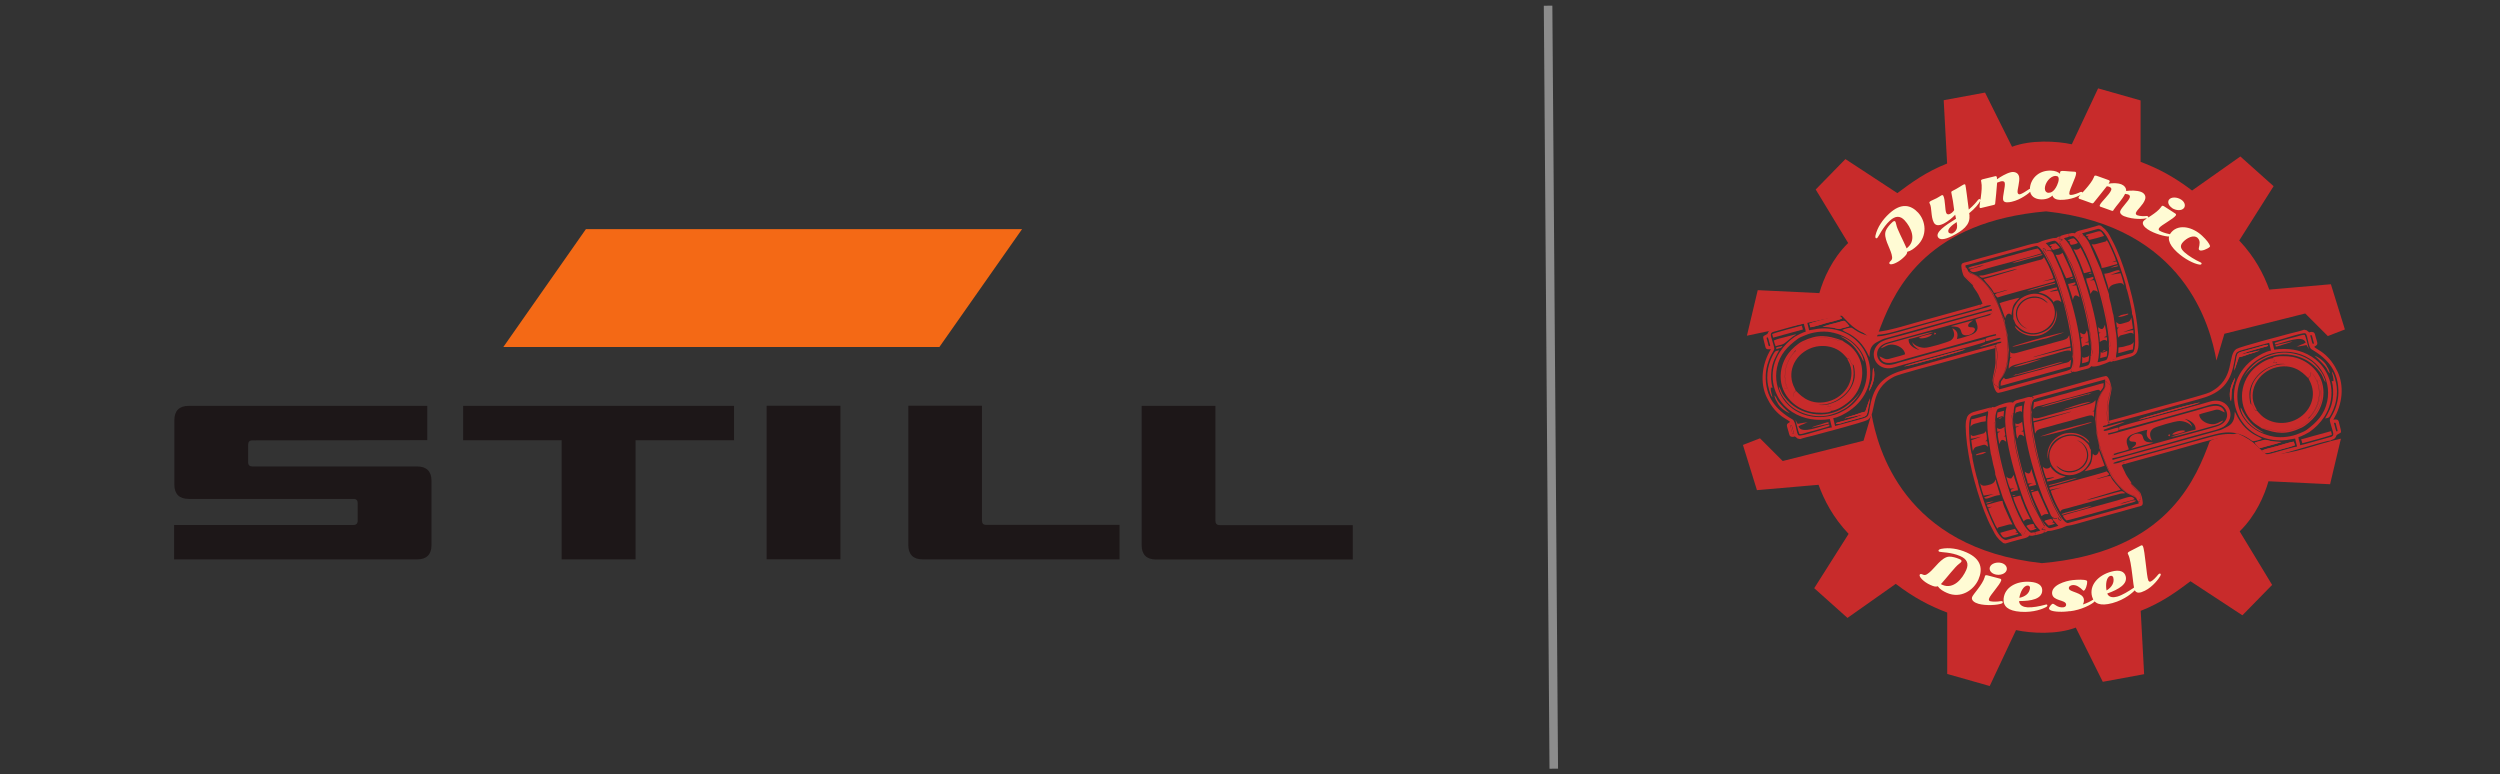 <?xml version="1.0" encoding="UTF-8"?><svg id="final" xmlns="http://www.w3.org/2000/svg" viewBox="0 0 219.53 68"><rect x="0" y="0" width="219.53" height="68" fill="#333333" stroke="none"/><defs><style>.cls-1{fill:#f46915;}.cls-1,.cls-2,.cls-3,.cls-4{stroke-width:0px;}.cls-5{fill:none;stroke:#8c8c8c;stroke-linejoin:round;stroke-width:.75px;}.cls-2{fill:#fffbd4;}.cls-3{fill:#c82b2b;fill-rule:evenodd;}.cls-4{fill:#1d1718;}</style></defs><g id="STILL"><polygon class="cls-4" points="40.67 35.64 64.46 35.64 64.46 38.66 55.81 38.66 55.81 49.12 49.32 49.12 49.32 38.66 40.67 38.66 40.67 35.64"/><path class="cls-4" d="M79.75,35.63h6.48v10.09c0,.25.12.37.38.37h11.7v3.03h-17.3c-.82,0-1.25-.44-1.25-1.26v-12.23Z"/><rect class="cls-4" x="67.32" y="35.63" width="6.48" height="13.48"/><path class="cls-4" d="M15.31,36.89c0-.82.44-1.25,1.25-1.25h20.96s0,3.01,0,3.01l-15.36.02c-.25,0-.37.13-.37.38v1.54c0,.25.13.37.37.37h14.48c.81,0,1.25.43,1.25,1.25v5.66c0,.82-.43,1.25-1.25,1.25H15.29v-3.02h15.75c.24,0,.37-.13.37-.38v-1.54c0-.24-.12-.37-.37-.37h-14.48c-.82,0-1.25-.44-1.25-1.25v-5.66Z"/><path class="cls-4" d="M100.25,35.64h6.48v10.09c0,.25.12.38.38.38h11.68v3.02h-17.29c-.82,0-1.25-.44-1.25-1.25v-12.23Z"/><polygon class="cls-1" points="51.45 20.12 89.75 20.12 82.49 30.47 44.2 30.47 51.45 20.12"/></g><line class="cls-5" x1="135.94" y1=".5" x2="136.44" y2="67.5"/><path class="cls-3" d="M182.37,38.66c.4.07.79.5.91.83.55,1.53-1.53,2.65-2.59,1.56-.03-.03-.04-.04-.06-.07-.05-.07-.02-.02-.06-.09.43.31.66.53,1.34.47.43-.04.81-.26,1.06-.58.65-.82.14-1.84-.6-2.12M180.12,40.78c.35.68,1.27,1.2,2.27.82.37-.14.68-.32.96-.76.39-.6.22-.81.26-1.34-.15-.16-.09-.33-.31-.56-.57-.6-1.3-.86-2.11-.55-.91.36-1.56,1.36-1.06,2.39Z"/><path class="cls-3" d="M193.2,35.34c-.33.17-2.19.65-2.7.79-.34.09-2.42.71-2.71.72.2-.12,1.13-.37,1.36-.44.44-.13.89-.25,1.33-.38.25-.08,2.46-.67,2.72-.69"/><path class="cls-3" d="M197.21,30.78c.35-.09.69-.2,1.02-.28.29-.08.85-.29.94-.19-.04.11,0,.05-.1.1l-1.05.29c-.2.06-.39.11-.6.18l-.53.2s-.02.01-.03.04l1.57-.35s-.03.02-.03.02c0,0-.02.02-.03.02l-.41.15c-.17.05-.27.08-.44.13-.22.08-.7.26-.91.28l-.4,1.16.03-.31c.3-1.31.03-1.19.98-1.44"/><path class="cls-3" d="M195.86,35.11c-.18-.64.06-1.39.4-1.93.01.19-.22.76-.27,1.04-.05.35-.03.69-.08,1.01l-.05-.12Z"/><path class="cls-3" d="M200.37,38.81c-.38.14-.92.27-1.32.38-.71.18-.54.24-.86-.07l-.2-.24c.17-.08.4-.12.58-.17.35-.1.24-.12.65-.02.31.11.8.1,1.15.13"/><path class="cls-3" d="M198.64,39.55c.34-.15.99-.28,1.37-.39.32-.09,1.14-.35,1.41-.38l.1.32c-.21.11-1.82.51-2.21.63-.28.09-.52.1-.67-.18"/><path class="cls-3" d="M198.66,37.64l.2-.05c.13.03.13.05.25.09l.91.19c1.73.12,3.33-.96,3.79-2.58.07-.25.05-.33.07-.53.06-.54-.03-.89-.19-1.38-.07.04-.22-.17-.13.23.02.09.05.1.08.2.03.12.07.28.09.43.03.17,0,.29,0,.47-.02.65-.38,1.4-.83,1.88-.02.02-.18.19-.2.16v-.03c.2-.13.54-.65.65-.87.44-.91.43-1.92-.07-2.73-.05-.08-.07-.13-.13-.2l-.22-.22-.04.3c-.15.29.02-.07-.18.21l.08.18c.74,1.34.1,2.89-1.29,3.51-1.02.45-2.28.26-3.01-.51-.05-.05-.1-.11-.15-.16-.02-.03-.07-.08-.08-.09-.07-.07,0-.03-.08-.07-.32,0-.01,0-.1-.04l-.07-.03s-.06-.06-.09-.14c-.06-.13-.09-.3-.21-.36-.12-.06-.03.08-.1-.12-.08-.23-.1-.73-.07-1,.1-.7.53-1.34,1.1-1.78.36-.28.76-.45,1.21-.57,0-.01-.02-.03,0-.03v-.07c.05-.11.01-.03.1-.12-.02,0-.05,0-.05,0l-.29.05c.05-.04.11-.12.1-.21v-.04c-.06-.11-.1-.02-.12-.16-.55.05-1.32.58-1.72.97-1.29,1.28-1.36,3.4-.02,4.65.28.26.54.36.81.58M197.71,35.48c.12.06.15.22.21.36.04.08.06.11.09.14l.07.03c.09.04-.22.04.1.04-.03-.12-.04-.13-.1-.24-.76-1.36.14-3.16,1.84-3.56,1.75-.41,2.6.85,2.77.95.19-.29.03.08.18-.21l.04-.3.22.22c.06.07.08.12.13.2.49.81.51,1.82.07,2.73-.1.22-.45.74-.65.87v.03s.19-.14.21-.16c.45-.47.81-1.23.83-1.88,0-.18.02-.3,0-.47-.02-.14-.05-.3-.09-.43-.02-.09-.06-.11-.08-.2-.1-.39.06-.19.13-.23.16.49.25.85.19,1.38-.02.2,0,.27-.07.53-.46,1.63-2.06,2.71-3.79,2.58l-.91-.19c-.12-.04-.11-.06-.25-.09l-.2.05c1.29.45,2.08.58,3.47-.08.38-.18.94-.68,1.2-1.03.37-.48.62-1.09.69-1.71.19-1.7-1.03-3.14-2.69-3.47-.39-.08-1.53-.12-1.73.09.01.14.05.05.1.16v.04c.03.08-.03.17-.08.21l.29-.05s.03,0,.05,0c-.09.09-.05.01-.1.12v.07s0,.02,0,.03c.29-.06.57-.09.86-.03-.65-.05-1.49.23-1.98.64-.04.03-.09.07-.13.1-.94.75-1.12,1.74-.9,2.77Z"/><path class="cls-3" d="M176.81,43.48c-.16.04-.08.06-.08.06.05,0,.02.09.28-.08-.09,0-.11,0-.2.02M178.64,43.02c-.15-.01-.29-.03-.33.12.18-.02.18-.06.33-.12ZM177.94,46.19c.03.06.27.36.35.39.05.01.2-.03.27-.05l.28-.12c-.12-.12-.24-.07-.43-.02.08,0,.18-.05.28-.09-.03-.12-.09-.21-.13-.29-.2.01-.49.07-.63.18ZM179.89,46.15c.23-.07.42-.06.55-.21-.13-.06-.09-.05-.25-.04.15-.09.15-.14-.07-.34l-.46.12c-.12.05-.02-.02-.14.09.13.12.21.25.37.38ZM177.24,46.85c-.13-.12-.07-.06-.29-.05.23-.14.19-.04-.01-.36-.34.07-.95.24-1.3.35.34.63.32.42,1.36.17,0,0,.12-.03.13-.04.12-.05.02.03.11-.08ZM178.07,42.46l.47-.03c-.1.01-.3.09-.39.16l.02.14.63-.15c-.06-.32-.41-1.17-.41-1.4-.14.4-.16.53-.59.25.04.37.24.72.26,1.02ZM176.6,42.02c-.25-.01-.4-.09-.42-.24,0,.2.24.97.34,1.13l.38-.03c-.15.07-.36.07-.32.24.02.04-.09.13.3,0,.12-.04.19-.05.32-.06,0-.42-.34-.92-.35-1.36l-.25.33ZM178.06,45.12c-.09-.19-.16-.34-.24-.51-.08-.2-.13-.35-.22-.56-.08-.19-.15-.36-.19-.53-.23.03-.41.12-.62.14.02.36.78,1.9.92,2.13.1-.19.41-.26.61-.16l-.26-.52ZM178.96,43.08c-.11.03-.18.04-.29.07-.05.01-.12.03-.16.05l-.13.05c.11.38.27.74.42,1.07l.47,1c.23-.17.29-.19.61-.18l-.93-2.07ZM174.57,44.56l.37-.08c-.09.05-.26.11-.35.15.08.3.24.64.36.91l.3.65c.07.12.09.12.14.23.12-.15.11-.12.28-.16l.7-.19c.2-.05.24,0,.35-.02-.17-.3-.33-.64-.48-.99-.12-.28-.39-.81-.39-1.08-.36.02-.98.26-1.37.34.01.13.04.15.09.25Z"/><path class="cls-3" d="M175.88,47.68l.21.05c.34-.11.74-.21,1.08-.31.42-.12.93-.18,1.02-.4.23.07.39,0,.57-.04-.01-.12.12-.07-.1-.12.13-.03.08,0,.04-.03.12-.04.05.03-.01-.08-.32-.03-.28.17-.61-.18-1.47-1.58-3.02-7.99-2.86-9.47-.15.06-.07-.14-.14.11l.04-.05c.01-.16.05-.04-.03,0,.1,2.01.63,4.22,1.27,6.12.31.93.7,1.92,1.21,2.76.06.1.1.16.15.25.03.05.04.08.08.13.02.03.03.04.05.07l.04.05s.01.02.02.02l-.1.14s0,.17-.11.19c-.2.04-.11.05-.14-.1-.17-.05-.02-.03-.11.06,0,.04.01.03.05.08.03.04.04.04.07.09l-1.38.39c-.39.06-.83-.71-.94-.95-.13-.27-.27-.52-.39-.8-.25-.56-.46-1.07-.66-1.68-.13-.41-.49-1.41-.52-1.79-.07-.06-.55-2.04-.5-2.26-.19-.27-.37-2.4-.21-3.07.08-.34.16-.34.43-.41.19-.05,1.05-.27,1.14-.34.12-.05-.11-.14.15-.02l-.07-.22c.28.06.3.1.22-.06-.15-.02,0-.04-.21.01-.06.01-.18.05-.22.06-.92.26-1.45.28-1.67.73l-.1.35c-.04.28-.04.66,0,1.18.05.62.12,1.17.22,1.75.29,1.8,1.14,4.78,2.02,6.43.2.37.32.7.67,1.06.09.09.24.19.34.29M174.81,39.86c.07.08.16.74.21.9.06.22.21.74.19.91l.67,2.05.97,2.25c.07.12.09.2.16.32.1.16.27.43.45.57.09-.09-.06-.1.11-.06.02.14-.07.13.14.1.11-.02.09-.15.11-.19l.1-.14s-.02-.02-.02-.02l-.04-.05s-.03-.04-.05-.07c-.03-.05-.04-.07-.08-.13-.06-.1-.1-.16-.15-.25-.51-.84-.9-1.83-1.21-2.76-.64-1.9-1.17-4.11-1.27-6.12.08-.04.04-.16.03,0l-.04.05c.08-.26,0-.06.14-.11-.08-.25.01-.97.19-1.19.11-.07.24-.09.41-.13.11-.03.28-.08.38-.09-.57,1.93.87,6.6,1.61,8.51l.42.96c.06.11.1.18.15.29.17.37.29.57.55.89.07.09.17.15.22.24-.27.1-.3.05-.46.17.06.11.13.04.01.08.04.03.09,0-.04.03.22.05.09,0,.1.12.22-.06.61-.13.76-.25-.1-.22-.1.1.08-.17l.03-.05c-.2-.06-.13.02-.25-.04,0,0,0,0-.01,0l-.04-.03c-.1-.07,0-.03-.05-.04l.16-.08c.22-.16.06-.22.05-.24l-1.01-1.88c-.49-1.19-1.01-2.84-1.29-4.15-.03-.13-.06-.2-.09-.33-.05-.22-.09-.43-.14-.67l-.28-2.49c0-.08-.02-.15.03-.23l.07-.07s.02-.03.04-.04c-.01-.21.02-.66.22-.79.07-.05.66-.2.77-.21-.58,1.82.77,6.42,1.61,8.54l.52,1.14c.11.22.1.37.34.56.13-.18-.1-.03.1.03l.26.02.08-.12c.09.26.11.22.28.28,0-.17.03-.16-.15-.36l-.54-1.02c-.41-.94-.72-1.72-1.01-2.73l-.46-1.69c-.25-.89-.87-4.07-.39-4.81.08-.13.1-.07.11-.15,0-.06-.03-.04-.12-.08-.26.09-.09-.03-.4.04-.15.04-.28.08-.45.13-.5.13-.65.11-.84.35-.28-.15-1.2.2-1.53.36-.25.12-.18-.08-.39.1.08.16.07.13-.22.06l.07.22c-.25-.12-.02-.02-.15.02.05.06.07.02.03.27-.02.1-.03.15-.04.26-.02.16-.02.32-.02.49,0,.29.02.64.05.93l.26,1.81ZM175.39,37.9h.25s-.02.02-.03.03l-.18.08c-.03.3.1.71.13,1,.16-.45.27-.48.6-.22-.05-.56-.03-.47-.23-.46.3-.12.07-.18.09-.84-.01,0-.04.02-.04.02,0,.01-.42.32-.6.05v.34ZM193.2,35.34c-.27.01-2.47.61-2.72.69-.45.13-.89.26-1.33.38-.23.07-1.15.32-1.36.44.29-.01,2.37-.63,2.71-.72.5-.14,2.37-.62,2.7-.79ZM190.53,38.31c.02-.16.1-.2-.12-.13.01.15-.1.04.12.13ZM191.9,37.85c-.16-.15-.99.03-1.16.31.2.03.44-.06.61-.1.21-.06.42-.1.54-.21ZM187.55,38.83c.12.26-.23.4-.41.57l1.96-.53c-.24-.04-.51,0-.71-.13-.22-.14-.17-.34-.28-.52-.19-.3-1.06-.12-1.14.38.07.28.4.11.59.24ZM187.57,43.68c.03.15.12.27.23.38.07,0-.05-.18.1.03l-.02-.11s0-.03,0-.05c-.01-.15-.03-.12.1-.09.02-.23,0-.02-.02-.19-.07-.6-.1-.3-.71-1.01l-.14-.22c-.02.07-.02.03.06.04-.01-.15-.3-.46-.48-.79-.08-.15-.1-.24-.19-.4-.05-.08-.17-.35-.19-.43l.2-.1c-.03-.06-.17-.08.08-.1-.12-.07-.16.08-.12-.06-.34.09-.05.02-.15-.04-.16.07-.66.24-.76.14.09-.11.6-.22.77-.27,1.77-.52,3.79-1.03,5.59-1.55.71-.21,2.59-.76,3.22-.85,1.63-.23,2.43.63,2.66.72.13.05.69-.12.83-.19-.33-.28-.7-.24-1.49-1.01-.29-.28-.64-.82-.8-1.19l-.1-.2c-.05.34.06.95-.66,1.33-.18.09-.44.24-.63.3l-9.45,2.62v-.15c-.04-.07-.04-.05-.05-.05l.03-.19s.06,0,.09,0c.15-.03-.07.06.11-.03l-.1-.1c.42-.17.9-.22,1.35-.41,0-.22-.54-.88.22-1.28.23-.12,1.13-.4,1.41-.44-.14.49-.01.76.41.95-.01-.06-.45-.68.14-1.08.22-.14,1.9-.65,2.3-.64.47.01.95.24,1.07.52-.03-.31-.3-.52-.65-.72.54.12,1.05.51.96.96-.22.02-1.98.54-2.18.64.28-.02.9-.18,1.22-.27.4-.1.79-.21,1.18-.32.4-.11.77-.22,1.18-.33.4-.11.82-.17,1.05-.53-.36.11-.64.44-1.24.3-.5-.12-.86-.45-.89-.82.29-.12.73-.21,1.03-.3.68-.2.58-.18,1.22.12-.29-1.02-1.54-.44-2.42-.2-.87.24-1.73.49-2.62.73-.59.16-5.08,1.46-5.18,1.42-.05-.15-.08-.08.13-.15.22-.06.62-.12.77-.24,0,0,0-.02,0-.02v-.05s0-.02,0-.02v-.15c-.4.04-1.12.36-1.3.29,0-.15-.06-.06.13-.14.27-.12,1.49-.51,1.71-.65-.51.05-1.79.56-1.94.45.1-.2.32-.08.42-.2.14-.17-.13.06.07-.08.15-.1.06-.03.07-.03.02-.29.11-.03-.08-.07,0,0-.02,0-.02,0,.03-.07.02-.03.04-.11,0-.01-.02-.01-.03-.01h-.02s-.08-.15-.09-.75l.09-1.03c.1-.53.45-1.31.07-1.53-.12-.07-.07.04-.18-.13l-.09-.13c.05.25.03.08,0,.3l-.04.2c-.02.16-.02.18-.12.31-.5.63-.64,1.51-.67,2.25l.02.93c.06.71.19,1.37.38,2.04.17.6.44,1.33.75,1.87.33.58.6,1.13,1.19,1.63.21.18.34.29.59.42.03.01.14.06.21.08.15.06.21.09.3.2.07.1.11,0,.03.07ZM179.52,46.74c.21.02.16-.07.3-.11.05-.02.24,0,.38-.04.33-.08.86-.2,1.13-.35.17-.1.34-.05.91-.21,1.82-.53,3.65-.99,5.46-1.52.26-.07.48-.06.46-.38-.01-.23-.12-.78-.28-.94l-.72-.71c-.08-.02-.08.03-.06-.04l.14.22c.61.71.64.41.71,1.01.02.17.04-.04.02.19-.13-.02-.11-.06-.1.09,0,.02,0,.03,0,.05l.02.11c-.14-.21-.02-.04-.1-.03,0,.04,0,.08.01.14-.48.1-1.06.28-1.54.42l-4.67,1.29c-.35,0-.79-.84-.92-1.1l-.33-.63c-.54-1.17-.83-2.24-1.21-3.47-.02-.16-.1-.41-.14-.57-.2-.82-.76-3.42-.58-3.97-.11-.21-.03-.81.12-1.04.1-.15.65-.26.85-.32l5.48-1.51c-.04.28.04.63-.13.85-.71.95-.64,1.57-.74,2.64.03.07.09,1.09.12,1.29.04.3.26,1.07.24,1.26.05.06.54,1.48.75,1.87.32.57.1.37.7,1.14.12.15.3.36.47.52.66.63.73.44,1.28.83.07-.06.04.03-.03-.07-.09-.12-.14-.15-.3-.2-.07-.02-.18-.07-.21-.08-.26-.13-.38-.24-.59-.42-.59-.5-.87-1.04-1.19-1.63-.3-.54-.57-1.28-.75-1.87-.2-.67-.32-1.33-.38-2.04l-.02-.93c.03-.74.17-1.62.67-2.25.1-.13.09-.15.12-.31l.04-.2c.03-.22.05-.05,0-.3l.09.13c.12.18.06.07.18.13.38.22.04,1-.07,1.53l-.09,1.03c.01.59.09.74.09.74h.02s.02,0,.03.02c.04-.14-.01-1.07,0-1.37.03-.44.26-1.24.26-1.54,0-.06-.17-1.07-.51-1.07-.23,0-5.13,1.45-6.16,1.7-.22.05-.21.03-.33.17.09.04.12.02.12.08,0,.08-.02.02-.11.15-.47.74.15,3.92.39,4.81l.46,1.69c.3,1.02.6,1.8,1.01,2.73l.54,1.02c.18.21.15.2.15.36-.18-.07-.19-.02-.28-.28l-.08.12-.26-.02c-.2-.06.02-.2-.1-.03-.04.14.03.13.2.33.11.14.15.18.29.32-.13.05-.6.2-.74.21-.36.02-.96-1.1-1.07-1.35-.52-1.17-.7-1.59-1.12-2.92-.36-1.14-1.23-4.47-1.02-5.83-.02,0-.03.02-.04.04l-.07.07c-.05.08-.03.15-.03.23l.28,2.49c.05.24.09.45.14.67.03.12.06.2.09.33.28,1.3.8,2.96,1.29,4.15l1.01,1.88s.18.07-.05.24l-.16.08s-.05-.03.05.04l.04.03s0,0,.01,0c.12.05.05-.02.25.04l-.03.05c-.17.27-.17-.05-.08.17ZM186.06,37.75c.14.01,6.89-1.87,7.6-2.08.38-.12.9-.32,1.37-.09.72.36.86,1.54-.46,1.89-.42.11-.85.24-1.27.36-.59.17-7.4,2.02-7.62,2.13-.18.09.04,0-.11.03-.03,0-.07,0-.09,0l-.03.19s.01-.02.04.05c.22.02,2.26-.59,2.66-.7.9-.24,1.77-.48,2.65-.74.89-.26,1.75-.49,2.65-.74.47-.13,1.59-.36,1.94-.67.16-.14.34-.37.42-.63.27-.88-.53-1.88-1.78-1.48-1.38.43-7.77,2.08-7.94,2.23v.15s-.02.02-.02.02v.05s0,.02,0,.02ZM204.6,32.8c-.03-.14-.12-.4-.18-.49-.07-.11-.07-.09-.12-.21-.12-.27-.66-.75-1.07-.87.26.2.9.83,1.07,1.11.06.09.06.14.12.24.07.11.08.14.18.22ZM205.04,35.56c.16-.53.21-1.1.15-1.61-.03-.26-.21-1.13-.43-1.33.04.28.17.52.15.85h-.16c.14.44.16,1.03.09,1.56-.1.72-.34,1.11-.67,1.72.38-.06.38-.11.56-.44.13-.25.23-.49.31-.76ZM204.2,33.54c-.02-.29-.28-.79-.41-.95-.21-.26-.36-.5-.69-.77-.9-.73-2.38-1.1-3.62-.68-.72.24-.47.19-1.03.46-.43.21-1.32,1.08-1.48,1.73.08-.48,1.01-1.29,1.48-1.6,1.6-1.05,3.99-.76,5.25.92.29.38.23.42.4.76l.09.14ZM185.1,37.25l4.04-1.1c1.32-.38,2.68-.75,3.99-1.11,1.64-.44,2.58-1.17,2.97-2.81.33-1.38-.02-1.27,1.17-1.59l1.99-.54.16.69c-.43.05-1.06.41-1.4.64-3.23,2.18-1.99,6.93,1.86,7.23.73.06,1.05-.06,1.66-.15l.17.7c-.2.01-1.61.43-1.95.52-.93.25-.87.31-1.36-.22-1.27-1.39-2.25-1.7-4.29-1.14l-7.8,2.16c.1.07-.19.14.15.04-.04.15,0,0,.12.06-.26.02-.11.04-.08.1.15.03.08.02.26-.04l4.31-1.2c1.12-.29,3.68-1.14,4.66-1.12,1.98.04,2.31,1.66,3.14,1.8.53.09,5.38-1.53,5.78-1.48.18-.15.3-.06.45-.3.11-.18.02-.15.18-.25.34-.21.37-.02.15-.88-.09-.33-.05-.48-.54-.41.83-1.36.96-2.98.38-4.21-.3-.63-.69-1.2-1.29-1.66-.21-.17-.61-.37-.77-.52.37-.23.33-.19.12-.92-.05-.17-.05-.36-.28-.39-.32-.05-.12.18-.5-.15l-.22-.05c-.33.12-.87.24-1.22.33-.73.19-4.38,1.16-4.7,1.35-.89.51-.03,2.65-2.37,3.82-.35.18-3.72,1.09-4.12,1.19-1.58.42-3.15.9-4.74,1.31-.01.08,0,.05-.04.11,0,0,.02,0,.02,0,.19.04.1-.22.08.07-.01,0,.08-.07-.07.03-.2.14.07-.09-.07.08ZM199.7,30.69l-.17-.71c.54-.04,2.7-.85,2.92-.7.22.15.22,1.22.54,1.4,1.47.85,2.4,1.99,2.35,3.86-.02.62-.2,1.27-.5,1.84-.34.64-.34.24.02,1.54.11.4-.08.42-.42.51-.42.11-2.22.64-2.46.67,0-.24-.15-.46-.15-.72.21-.02.87-.38.96-.44.5-.35.95-.79,1.31-1.34.98-1.51.77-3.36-.28-4.57-.09-.1-.14-.16-.23-.24-.16-.16-.36-.32-.58-.46-1.02-.65-2.14-.79-3.32-.62ZM199.65,38.34c-1.58-.27-2.81-1.35-3.1-2.74-.59-2.88,2.03-5.06,4.71-4.67,2.26.32,3.5,2.35,3.1,4.3-.24,1.17-.93,1.86-1.8,2.51-.2.15-.39.21-.63.31-.67.3-1.56.42-2.3.29ZM203.11,30.19c-.09-.03-.11-.28-.15-.4-.13-.43-.1-.33.01-.37.07.09.09.25.13.39.16.51.05.35,0,.38ZM205.27,37.85l-.1.04c-.06-.11-.08-.24-.12-.38-.09-.39-.14-.31-.04-.4.08.04.07-.07.16.33.03.16.09.26.1.41ZM199.77,30.25c.77-.12,2.45-.92,2.7-.17l-.2.11c-.1.04-.14.05-.21.08-.14.05-.32.16-.41.17.14,0,.75-.11.89-.14.09.12.14.25.2.37-.03-.17-.27-1.12-.35-1.26-.18-.04-.46.08-.66.13-.41.11-1.75.45-1.98.57l.03.14Z"/><path class="cls-3" d="M183.7,37.11c-.09-.09-.59.09-.73.12-.45.09-2.08.57-2.28.58l-1.55.52c.43-.03,2.94-.73,3.47-.9l1.09-.33Z"/><path class="cls-3" d="M183.4,34.64c.12-.1.36-.18.49-.19-.44.08-.9.21-1.37.33-.44.11-.92.23-1.36.37-.25.06-1.67.45-1.94.59.25-.01.82-.18,1.09-.26l2.83-.8c.18-.06.12-.06.26-.04"/><path class="cls-3" d="M181.12,35.97c.47-.04,2.16-.51,2.5-.69-.77.05-2.26.64-2.5.69"/><path class="cls-3" d="M179.82,40.34c.02-.88.28-1.66,1.27-2.03.42-.16.8-.23,1.32-.09.59.15.73.42,1.07.69-.05-.36-.69-.71-1.03-.81-.51-.15-1.07-.09-1.43.07-.78.34-1.39,1.17-1.19,2.16"/><path class="cls-3" d="M178.66,35.83c.09-.16.38-.17.56-.22.2-.05.42-.11.64-.18.18-.05,1.16-.29,1.24-.36.41-.06,2.3-.62,2.98-.81.27-.08.29.02.29.03.12.09-.09.07.08.05.27-.37.25-.22.28-.69-.2.01-.53.14-.75.19l-4.6,1.27c-.23.06-.55.17-.77.2l-.08.62.13-.1Z"/><path class="cls-3" d="M181.35,37.07l1.97-.55c.23-.06.52-.09.55.15l.02-.54-.16-.02c.08-.03.1-.03.16-.06.05-.34.18-.77.1-.92-.12.32-.8.4-1.3.55l-2.81.78c-.33.1-1.29.45-1.34.16v.37s3.33-.85,3.33-.85c-.01,0-.03.01-.03.02l-.19.07c-.07.02-.1.03-.19.05-.47.13-2.62.79-2.88.82l.12.98.11-.2c.13-.22.69-.29,1.15-.43.46-.13.91-.26,1.38-.38"/><path class="cls-3" d="M184.81,40.9l-.49-1.34c-.09.42-.38.55-.54.27-.14.92-.11.88-.72,1.55.18-.02,1.58-.4,1.75-.48"/><path class="cls-3" d="M179.7,42l.69-.11s-.04.02-.03.03l-.13.06c-.08.03-.1.03-.16.05-.17.05-.17.06-.33.07l.03.19c.11,0,1.49-.37,1.63-.44-.36-.1-.55-.13-.84-.34-.21-.15-.44-.38-.5-.54,0,0-.03.02-.02.03,0,0-.08.14-.29.15-.21,0-.23-.08-.37-.16.02.21.22.84.31,1.03"/><path class="cls-3" d="M180.05,43l.98-.2c-.2.08-.65.17-.95.29.02.18.45,1.16.58,1.39l.26.47c.08-.24.35-.25.59-.31l2.17-.6c.48-.14.94-.26,1.43-.4l1.09-.29c.19-.04.3,0,.43-.05-.21-.11-.17-.19-.4-.16-.29.04-2.61.74-2.96.77.01,0,.02-.02.03-.02l.32-.12c.84-.23,1.84-.57,2.6-.76-.21-.32-.66-.67-.91-1.21-.37,0-.83.23-1.21.27l.06-.03s.02-.01.03-.01c0,0,.02,0,.03-.01l.44-.14c.21-.06.43-.08.56-.24-.07-.08-.13-.17-.23-.25-.15.09-3.34.95-3.78,1.07-.22.06-.43.11-.64.18-.13.04-.21.06-.32.09-.05.01-.1.03-.16.05-.09.04-.08.03-.14.07.04.09.03.09.07.17"/><path class="cls-3" d="M181.46,45.7c.25-.01,4.73-1.3,5.37-1.47.19-.05.62-.12.74-.26-.22-.16-.8.21-1.4.27.28-.14.96-.26,1.28-.41-.28-.37-.52-.18-1.55.12-1.11.32-3.83,1.01-4.77,1.33.1.19.16.26.32.42"/><path class="cls-3" d="M183.66,44.43c-.31.03-1,.25-1.32.34-.37.11-.95.21-1.3.36,0,.01-.03.07.08.07.05,0,.09-.02.15-.04.14-.04.21-.07.35-.1.31-.09,1.82-.47,2.04-.62"/><path class="cls-3" d="M182.41,41.96c-.4.04-1.64.44-2.21.57-.28.06-.23.04-.3.16.15,0,2.28-.6,2.51-.73"/><path class="cls-3" d="M202.17,38.92c.32-.08,2.45-.64,2.6-.75l-.08-.31-2.62.72.1.34Z"/><path class="cls-3" d="M198.64,39.55c.15.28.39.27.67.18.39-.12,1.99-.52,2.21-.63l-.1-.32c-.27.03-1.09.28-1.41.38-.38.11-1.03.24-1.37.39"/><path class="cls-3" d="M200.37,38.81c-.35-.03-.84-.02-1.15-.13-.41-.09-.3-.07-.65.02-.18.05-.41.09-.58.17l.2.24c.31.32.14.26.86.07.4-.1.94-.24,1.32-.38"/><path class="cls-3" d="M198.82,38c-.84-.46-1.26-.85-1.69-1.55-.34-.55-.21-.47-.38-.67.03.8,1.07,1.98,2.07,2.22"/><path class="cls-3" d="M195.91,35.23c.05-.32.03-.66.08-1.01.04-.28.28-.85.27-1.04-.34.54-.57,1.29-.4,1.93l.05.12Z"/><path class="cls-3" d="M196.2,32.53l.4-1.16c.2-.02.68-.2.91-.28.17-.06.27-.08.44-.13l.41-.15s.03-.02.03-.02c0,0,.02-.01.03-.02l-1.57.35s.01-.04.03-.04l.53-.2c.21-.06.4-.12.6-.18l1.05-.29c.1-.05.06,0,.1-.1-.09-.1-.65.11-.94.19-.33.09-.67.19-1.02.28-.95.25-.68.13-.98,1.44l-.03.31Z"/><path class="cls-3" d="M201.3,29.97l-1.37.31c-.16.05-.1-.04-.1.15.18.02.51-.14.71-.19.18-.05.6-.17.76-.26"/><path class="cls-3" d="M175.81,36.66c-.17,0-.21.01-.31.1.19,0,.19-.02.31-.1M175.09,44l-.51.1c-.27.07-.07-.04-.18.12.16,0,.53-.14.69-.22ZM174.29,39.77l.13-.07c-.2-.02-.36.02-.53.07-.61.19-.32.21-.32.21.23-.09.47-.04.72-.21ZM175.38,36.7l.07-.03c.22-.1.43-.19.48-.03l.05-.57-.58.15-.04.37c0,.09,0,.07.02.12ZM176.94,36.34c.08-.15.12-.14.27-.18.18-.05.2-.1.34.02l.02-.56c-.2.04-.42.09-.57.18l-.06.53ZM173.03,37.48c.16-.25.34-.26.6-.33.12-.03.22-.07.35-.1l.39-.05.02-.5c-.39.07-.97.3-1.28.32l-.08.65ZM176.99,37.46l.33-.03c-.12.04-.15.08-.31.11-.01.24.05.81.14.98.14-.38.22-.46.59-.2l-.06-.42h-.2c.26-.1.18-.14.09-.86-.16.14-.42.27-.6.13l.02.3ZM174.37,37.86c-.15.25-.13.17-.66.32-.25.07-.52.2-.65-.02v.36c.31,0,.6-.14.9-.17l-.86.31.14.97c.13-.42.26-.37.61-.48.39-.11.44-.17.72.08l-.06-.46c-.09-.05-.04-.03-.19-.02l.13-.09c.06-.09-.01-.68-.08-.81ZM175.19,42.22c-.15.31-.56.37-.89.43-.24.03-.37-.09-.43-.22.05.18.08.33.14.53.06.19.12.44.18.56l.89-.15-.84.3c.1.33.72-.16,1.38-.2-.02-.23-.31-.93-.39-1.38l-.05.12Z"/><path class="cls-3" d="M202.44,27.54l1.97,1.97,1.5-.58-1.23-3.97-5.41.47c-.49-1.34-1.25-2.84-2.64-4.31l3.02-4.77-2.92-2.61-4.24,2.99c-1.55-1.18-2.93-1.92-4.52-2.52v-5.39s-3.73-1.06-3.73-1.06l-2.31,4.91c-1.36-.29-3.58-.41-5.25.22l-2.37-4.76-3.63.67.3,5.56c-1.84.73-3.09,1.64-4.37,2.6l-4.56-2.99-2.61,2.67c.95,1.57,1.9,3.13,2.85,4.7-1.42,1.39-2.17,3.15-2.53,4.4l-5.41-.26-.95,4,8.37-1.78,2.87,2.34c.15-.4.32-.86.51-1.37,1.36-3.52,4.21-9.21,14.52-10.11,12.19,1.33,14.43,10.12,14.96,13.1l.7-2.35,7.09-1.78Z"/><path class="cls-3" d="M156.52,40.46l-1.97-1.97-1.5.58,1.23,3.97,5.41-.47c.49,1.34,1.25,2.84,2.64,4.31l-3.02,4.77,2.92,2.61,4.24-2.99c1.55,1.18,2.93,1.92,4.52,2.52v5.39s3.73,1.06,3.73,1.06l2.31-4.91c1.36.29,3.58.41,5.25-.22l2.37,4.76,3.63-.67-.3-5.56c1.84-.73,3.09-1.64,4.37-2.6l4.56,2.99,2.61-2.67c-.95-1.57-1.9-3.13-2.85-4.7,1.42-1.39,2.17-3.15,2.53-4.4l5.41.26.95-4c-2.17.46-4.11,1.42-6.51,1.39-.87-.62-.91-1.11-2.6-1.87-.95.31-2.32.46-2.43.76-.06.17-.13.35-.2.54-1.36,3.52-4.21,9.21-14.52,10.11-12.19-1.33-14.43-10.12-14.96-13.1l-.7,2.35-7.09,1.78Z"/><path class="cls-3" d="M178.02,28.86c-.4-.07-.79-.5-.91-.83-.55-1.53,1.53-2.65,2.59-1.56.03.03.04.04.06.07.05.07.02.02.06.09-.43-.31-.66-.53-1.34-.47-.43.04-.81.26-1.06.58-.65.82-.14,1.84.6,2.12M180.28,26.74c-.35-.68-1.27-1.2-2.27-.82-.37.14-.68.32-.96.76-.39.6-.22.81-.26,1.34.15.16.09.33.31.56.57.6,1.3.86,2.11.55.91-.35,1.56-1.36,1.06-2.39Z"/><path class="cls-3" d="M167.19,32.18c.33-.17,2.19-.65,2.7-.79.34-.09,2.42-.71,2.71-.72-.2.12-1.13.37-1.36.44-.44.13-.89.25-1.33.38-.25.08-2.46.67-2.72.69"/><path class="cls-3" d="M163.19,36.74c-.35.09-.69.2-1.02.28-.29.08-.85.29-.94.19.04-.11,0-.05.1-.1l1.05-.29c.2-.06.39-.11.6-.18l.53-.2s.02-.01.03-.04l-1.57.35s.03-.02.03-.02c0,0,.02-.02.03-.02l.41-.15c.17-.05.27-.08.44-.13.22-.08.7-.26.91-.28l.4-1.16-.03.31c-.3,1.31-.03,1.19-.98,1.44"/><path class="cls-3" d="M164.53,32.41c.18.64-.06,1.39-.4,1.93-.01-.19.22-.76.27-1.04.05-.35.03-.69.08-1.01l.05.12Z"/><path class="cls-3" d="M160.02,28.7c.38-.14.92-.27,1.32-.38.71-.18.54-.24.86.07l.2.24c-.17.08-.4.12-.58.17-.35.1-.24.12-.65.02-.31-.11-.8-.1-1.15-.13"/><path class="cls-3" d="M161.76,27.97c-.34.15-.99.28-1.37.39-.32.09-1.14.35-1.41.38l-.1-.32c.21-.11,1.82-.51,2.21-.63.28-.09.52-.1.67.18"/><path class="cls-3" d="M161.74,29.88l-.2.05c-.13-.03-.13-.05-.25-.09l-.91-.19c-1.73-.12-3.33.96-3.79,2.58-.07.25-.05.33-.07.53-.06.54.03.89.19,1.38.07-.04.22.16.13-.23-.02-.09-.05-.1-.08-.2-.03-.12-.07-.28-.09-.43-.03-.17,0-.29,0-.47.02-.65.38-1.4.83-1.88.02-.02.18-.19.2-.16v.03c-.2.13-.54.65-.65.87-.44.91-.43,1.92.07,2.73.05.08.07.13.13.2l.22.22.04-.3c.15-.29-.02.07.18-.21l-.08-.18c-.74-1.34-.1-2.89,1.29-3.51,1.02-.45,2.28-.26,3.01.52.05.05.1.11.15.16.02.03.07.08.08.09.07.07,0,.03.08.07.32,0,.01,0,.1.04l.07.03s.06.06.09.14c.06.13.09.3.21.36.12.06.03-.08.1.12.08.23.1.73.07,1-.1.7-.53,1.34-1.1,1.78-.36.28-.76.45-1.21.57,0,.01.02.03,0,.03v.07c-.05.11-.01.03-.1.12.02,0,.05,0,.05,0l.29-.05c-.05.04-.11.12-.1.21v.04c.06.11.1.02.12.16.55-.05,1.32-.58,1.72-.97,1.29-1.28,1.36-3.4.02-4.65-.28-.26-.54-.36-.81-.58M162.68,32.04c-.12-.06-.15-.22-.21-.36-.04-.08-.06-.11-.09-.14l-.07-.03c-.09-.04.22-.04-.1-.04.03.12.04.13.1.24.76,1.36-.14,3.16-1.84,3.56-1.75.41-2.6-.85-2.77-.95-.19.29-.03-.08-.18.21l-.04.3-.22-.22c-.06-.07-.08-.12-.13-.2-.49-.81-.51-1.82-.07-2.73.1-.22.45-.74.65-.87v-.03s-.19.14-.21.16c-.45.47-.81,1.23-.83,1.88,0,.18-.02.3,0,.47.02.14.05.3.09.43.02.09.06.11.08.2.1.39-.06.19-.13.23-.16-.49-.25-.85-.19-1.38.02-.2,0-.27.07-.53.46-1.63,2.06-2.71,3.79-2.58l.91.19c.12.04.11.06.25.09l.2-.05c-1.29-.45-2.08-.58-3.47.08-.38.18-.94.68-1.2,1.03-.37.48-.62,1.09-.69,1.71-.19,1.7,1.03,3.14,2.69,3.47.39.08,1.53.12,1.73-.09-.01-.14-.05-.05-.1-.16v-.04c-.03-.08.03-.17.08-.21l-.29.05s-.03,0-.05,0c.09-.09.05-.01.1-.12v-.07s0-.02,0-.03c-.29.06-.57.09-.86.03.65.05,1.49-.23,1.98-.64.04-.03.09-.07.13-.1.94-.75,1.12-1.74.9-2.77Z"/><path class="cls-3" d="M183.58,24.03c.16-.04.08-.06.08-.06-.05,0-.02-.09-.28.08.09,0,.11,0,.2-.02M181.76,24.5c.15.01.29.03.33-.12-.18.02-.18.06-.33.12ZM182.46,21.32c-.03-.06-.27-.36-.35-.39-.05-.01-.2.03-.27.05l-.28.12c.12.12.24.07.43.02-.08,0-.18.05-.28.09.03.12.09.21.13.29.2-.01.49-.07.63-.18ZM180.51,21.36c-.23.07-.42.06-.55.21.13.06.09.05.25.04-.15.09-.15.14.07.34l.46-.12c.12-.05.02.02.14-.09-.13-.12-.21-.25-.37-.38ZM183.16,20.66c.13.12.07.06.29.05-.23.14-.19.04.01.36.34-.07.95-.24,1.3-.35-.34-.63-.32-.42-1.36-.17,0,0-.12.03-.13.04-.12.05-.02-.03-.11.08ZM182.33,25.06l-.47.03c.1-.01.3-.09.39-.16l-.02-.14-.63.15c.06.32.41,1.17.41,1.4.14-.4.16-.53.59-.25-.04-.37-.24-.72-.26-1.02ZM183.8,25.49c.25.01.4.09.42.24,0-.2-.24-.97-.34-1.13l-.38.03c.15-.07.36-.07.32-.24-.02-.04.09-.13-.3,0-.12.04-.19.05-.32.06,0,.42.34.92.35,1.36l.25-.33ZM182.34,22.39c.09.19.16.34.24.51.08.2.13.35.22.56.08.19.15.36.19.53.23-.03.41-.12.62-.14-.02-.36-.78-1.9-.92-2.13-.1.19-.41.26-.61.16l.26.52ZM181.43,24.44c.11-.03.18-.04.29-.07.05-.01.12-.03.16-.05l.13-.05c-.11-.38-.27-.74-.42-1.07l-.47-1c-.23.17-.29.19-.61.18l.93,2.07ZM185.83,22.95l-.37.08c.09-.05.26-.11.35-.15-.08-.3-.24-.64-.36-.91l-.3-.65c-.07-.12-.09-.12-.14-.23-.12.15-.11.12-.28.16l-.7.19c-.2.05-.24,0-.35.02.17.3.33.64.48.99.12.28.39.81.39,1.08.36-.02.98-.26,1.37-.34-.01-.13-.04-.15-.09-.25Z"/><path class="cls-3" d="M184.52,19.83l-.21-.05c-.34.11-.74.21-1.08.31-.42.12-.93.18-1.02.4-.23-.07-.39,0-.57.04.01.12-.12.07.1.12-.13.03-.08,0-.04.03-.12.04-.05-.03.01.08.32.03.28-.17.61.18,1.47,1.58,3.02,7.99,2.86,9.47.15-.06.07.14.14-.11l-.04.05c-.01.16-.05.04.03,0-.1-2.01-.63-4.22-1.27-6.12-.31-.93-.7-1.92-1.21-2.76-.06-.1-.1-.16-.15-.25-.03-.05-.04-.08-.08-.13-.02-.03-.03-.04-.05-.07l-.04-.05s-.01-.02-.02-.02l.1-.14s0-.17.11-.19c.2-.04.11-.05.14.1.17.05.02.03.11-.06,0-.04-.01-.03-.05-.08-.03-.04-.04-.04-.07-.09l1.38-.39c.39-.06.83.71.94.95.13.27.27.52.39.8.25.56.46,1.07.66,1.68.13.41.49,1.41.52,1.79.07.06.55,2.04.5,2.26.19.27.37,2.4.21,3.07-.08.34-.16.34-.43.41-.19.05-1.05.27-1.14.34-.12.05.11.14-.15.02l.07.22c-.28-.06-.3-.1-.22.06.15.02,0,.04.21-.01.06-.01.18-.05.22-.06.92-.26,1.45-.28,1.67-.73l.1-.35c.04-.28.04-.66,0-1.18-.05-.62-.12-1.17-.22-1.75-.29-1.8-1.14-4.78-2.02-6.43-.2-.37-.32-.7-.67-1.06-.09-.09-.24-.19-.34-.29M185.59,27.65c-.07-.08-.16-.74-.21-.9-.06-.22-.21-.74-.19-.91l-.67-2.05-.97-2.25c-.07-.12-.09-.2-.16-.32-.1-.16-.27-.43-.45-.57-.09.09.06.1-.11.06-.02-.14.07-.13-.14-.1-.11.02-.09.15-.11.19l-.1.14s.02.02.02.02l.04.05s.03.04.05.07c.03.05.04.07.08.13.06.1.1.16.15.25.51.84.9,1.83,1.21,2.76.64,1.9,1.17,4.11,1.27,6.12-.08.04-.04.16-.03,0l.04-.05c-.08.26,0,.06-.14.11.08.25-.01.97-.19,1.19-.11.07-.24.09-.41.13-.11.03-.28.08-.38.09.57-1.93-.87-6.6-1.61-8.51l-.42-.96c-.06-.11-.1-.18-.15-.29-.17-.37-.29-.57-.55-.89-.07-.09-.17-.15-.22-.24.27-.1.3-.05.46-.17-.06-.11-.13-.04-.01-.08-.04-.03-.09,0,.04-.03-.22-.05-.09,0-.1-.12-.22.06-.61.13-.76.25.1.22.1-.1-.08.17l-.03.05c.2.06.13-.02.25.04,0,0,0,0,.01,0l.04.03c.1.07,0,.03.05.04l-.16.08c-.22.16-.06.22-.05.24l1.01,1.88c.49,1.19,1.01,2.84,1.29,4.15.03.13.06.2.09.33.05.22.09.43.14.67l.28,2.49c0,.08.02.15-.03.23l-.07.07s-.02.03-.04.04c.01.21-.02.66-.22.79-.07.05-.66.2-.77.21.58-1.82-.77-6.42-1.61-8.54l-.52-1.14c-.11-.22-.1-.37-.34-.56-.13.18.1.03-.1-.03l-.26-.02-.08.12c-.09-.26-.11-.22-.28-.28,0,.17-.03.16.15.36l.54,1.02c.41.94.72,1.72,1.01,2.73l.46,1.69c.25.89.87,4.07.39,4.81-.08.13-.1.07-.11.15,0,.06.03.04.12.08.26-.09.09.03.4-.04.15-.04.28-.08.45-.13.5-.13.65-.11.84-.35.28.15,1.2-.2,1.53-.36.25-.12.18.08.39-.1-.08-.16-.07-.13.22-.06l-.07-.22c.25.12.02.02.15-.02-.05-.06-.07-.02-.03-.27.02-.1.03-.15.04-.26.02-.16.02-.32.02-.49,0-.29-.02-.64-.05-.93l-.26-1.81ZM185.01,29.62h-.25s.02-.02.03-.03l.18-.08c.03-.3-.1-.71-.13-1-.16.45-.27.48-.6.22.05.56.03.47.23.46-.3.12-.07.18-.09.84.01,0,.04-.02.04-.02,0-.01.42-.32.6-.05v-.34ZM167.19,32.18c.27-.01,2.47-.61,2.72-.69.45-.13.89-.26,1.33-.38.23-.07,1.15-.32,1.36-.44-.29.01-2.37.63-2.71.72-.5.14-2.37.62-2.7.79ZM169.87,29.21c-.02.16-.1.2.12.13-.01-.15.1-.04-.12-.13ZM168.5,29.66c.16.15.99-.03,1.16-.31-.2-.03-.44.06-.61.1-.21.06-.42.1-.54.21ZM172.85,28.69c-.12-.26.23-.4.41-.57l-1.96.53c.24.04.51,0,.71.13.22.14.17.34.28.52.19.3,1.06.12,1.14-.38-.07-.28-.4-.11-.59-.24ZM172.83,23.83c-.03-.15-.12-.27-.23-.38-.07,0,.05.18-.1-.03l.02.11s0,.03,0,.05c.01.15.03.12-.1.09-.02.23,0,.02.02.19.07.6.1.3.71,1.01l.14.22c.02-.07.02-.03-.06-.04.01.15.3.46.48.79.08.15.1.24.19.4.05.08.17.35.19.43l-.2.1c.03.06.17.08-.08.1.12.07.16-.08.12.06.34-.09.05-.02.15.04.16-.07.66-.24.76-.14-.09.11-.6.22-.77.27-1.77.52-3.79,1.03-5.59,1.55-.71.21-2.59.76-3.22.85-1.63.23-2.43-.63-2.66-.72-.13-.05-.69.12-.83.19.33.28.7.24,1.49,1.01.29.28.64.82.8,1.19l.1.2c.05-.34-.06-.95.66-1.33.18-.09.44-.24.63-.3l9.45-2.62v.15c.04.07.04.05.05.05l-.03.19s-.06,0-.09,0c-.15.03.07-.06-.11.03l.1.1c-.42.17-.9.22-1.35.41,0,.22.54.88-.22,1.28-.23.12-1.13.4-1.41.44.14-.49.01-.76-.41-.95.01.06.45.68-.14,1.08-.22.14-1.9.65-2.3.64-.47-.01-.95-.24-1.07-.52.03.31.3.52.65.72-.54-.12-1.05-.51-.96-.96.22-.02,1.98-.54,2.18-.64-.28.02-.9.18-1.22.27-.4.1-.79.21-1.18.32-.4.11-.77.22-1.18.33-.4.11-.82.17-1.05.53.36-.11.64-.44,1.24-.3.5.12.86.45.89.82-.29.12-.73.21-1.03.3-.68.2-.58.18-1.22-.12.29,1.02,1.54.44,2.42.2.87-.24,1.73-.49,2.62-.73.59-.16,5.08-1.46,5.18-1.42.05.15.08.08-.13.15-.22.06-.62.12-.77.24,0,0,0,.02,0,.02v.05s0,.02,0,.02v.15c.4-.04,1.12-.36,1.3-.29,0,.15.06.06-.13.14-.27.12-1.49.51-1.71.65.51-.05,1.79-.56,1.94-.45-.1.2-.32.08-.42.2-.14.17.13-.06-.07.08-.15.1-.06.03-.07.03-.02.29-.11.03.08.07,0,0,.02,0,.02,0-.03.07-.02.03-.04.11,0,.01.02.01.03.01h.02s.08.15.09.75l-.09,1.03c-.1.53-.45,1.31-.07,1.53.12.07.07-.04.18.13l.09.13c-.05-.25-.03-.08,0-.3l.04-.2c.02-.16.02-.18.12-.31.5-.63.64-1.51.67-2.25l-.02-.93c-.06-.71-.19-1.37-.38-2.04-.17-.6-.44-1.33-.75-1.87-.33-.58-.6-1.13-1.19-1.63-.21-.18-.34-.29-.59-.42-.03-.01-.14-.06-.21-.08-.15-.06-.21-.09-.3-.2-.07-.1-.11,0-.03-.07ZM180.87,20.78c-.21-.02-.16.07-.3.11-.05.02-.24,0-.38.04-.33.08-.86.2-1.13.35-.17.1-.34.05-.91.21-1.82.53-3.65.99-5.46,1.52-.26.07-.48.06-.46.38.01.23.12.78.28.94l.72.71c.08.02.08-.03.06.04l-.14-.22c-.61-.71-.64-.41-.71-1.01-.02-.17-.04.04-.02-.19.13.02.11.06.1-.09,0-.02,0-.03,0-.05l-.02-.11c.14.21.02.04.1.03,0-.04,0-.08-.01-.14.48-.1,1.06-.28,1.54-.42l4.67-1.29c.35,0,.79.84.92,1.1l.33.63c.54,1.17.83,2.24,1.21,3.47.02.16.1.41.14.57.2.82.76,3.42.58,3.97.11.21.03.81-.12,1.04-.1.15-.65.26-.85.32l-5.48,1.51c.04-.28-.04-.63.13-.85.71-.95.64-1.57.74-2.64-.03-.07-.09-1.09-.12-1.29-.04-.3-.26-1.07-.24-1.26-.05-.06-.54-1.48-.75-1.87-.32-.57-.1-.37-.7-1.14-.12-.15-.3-.36-.47-.52-.66-.63-.73-.44-1.28-.83-.07.06-.04-.03.03.07.09.12.14.15.3.2.07.02.18.07.21.08.26.13.38.24.59.42.59.5.87,1.04,1.19,1.63.3.54.57,1.28.75,1.87.2.67.32,1.33.38,2.04l.02.93c-.03.74-.17,1.62-.67,2.25-.1.13-.09.15-.12.31l-.04.2c-.03.22-.05.05,0,.3l-.09-.13c-.12-.18-.06-.07-.18-.13-.38-.22-.04-1,.07-1.53l.09-1.03c-.01-.59-.09-.74-.09-.74h-.02s-.02,0-.03-.02c-.04.14.01,1.07,0,1.37-.03.44-.26,1.24-.26,1.54,0,.06.17,1.07.51,1.07.23,0,5.13-1.45,6.16-1.7.22-.05.21-.03.33-.17-.09-.04-.12-.02-.12-.08,0-.08.02-.02.11-.15.47-.74-.15-3.92-.39-4.81l-.46-1.69c-.3-1.02-.6-1.8-1.01-2.73l-.54-1.02c-.18-.21-.15-.2-.15-.36.18.07.19.02.28.28l.08-.12.26.02c.2.06-.02.2.1.03.04-.14-.03-.13-.2-.33-.11-.14-.15-.18-.29-.32.13-.05.6-.2.74-.21.36-.02.96,1.1,1.07,1.35.52,1.17.7,1.59,1.12,2.92.36,1.14,1.23,4.47,1.02,5.83.02,0,.03-.02.04-.04l.07-.07c.05-.08.03-.15.03-.23l-.28-2.49c-.05-.24-.09-.45-.14-.67-.03-.12-.06-.2-.09-.33-.28-1.3-.8-2.96-1.29-4.15l-1.01-1.88s-.18-.07.05-.24l.16-.08s.05.03-.05-.04l-.04-.03s0,0-.01,0c-.12-.05-.05.02-.25-.04l.03-.05c.17-.27.17.05.08-.17ZM174.34,29.77c-.14-.01-6.89,1.87-7.6,2.08-.38.12-.9.32-1.37.09-.72-.36-.86-1.54.46-1.89.42-.11.85-.24,1.27-.36.59-.17,7.4-2.02,7.62-2.13.18-.09-.04,0,.11-.03.03,0,.07,0,.09,0l.03-.19s-.01.02-.04-.05c-.22-.02-2.26.59-2.66.7-.9.24-1.77.48-2.65.74-.89.26-1.75.49-2.65.74-.47.13-1.59.36-1.94.67-.16.14-.34.37-.42.63-.27.88.53,1.88,1.78,1.48,1.38-.43,7.77-2.08,7.94-2.23v-.15s.02-.02.02-.02v-.05s0-.02,0-.02ZM155.8,34.71c.03.14.12.4.18.49.07.11.07.09.12.21.12.27.66.75,1.07.87-.26-.2-.9-.83-1.07-1.11-.06-.09-.06-.14-.12-.24-.07-.11-.08-.14-.18-.22ZM155.36,31.95c-.16.53-.21,1.1-.15,1.61.03.26.21,1.13.43,1.33-.04-.28-.17-.52-.15-.85h.16c-.14-.44-.16-1.03-.09-1.56.1-.72.34-1.11.67-1.72-.38.06-.38.11-.56.44-.13.25-.23.49-.31.76ZM156.2,33.97c.02.29.28.79.41.95.21.26.36.5.69.77.9.73,2.38,1.1,3.62.68.72-.24.47-.19,1.03-.46.43-.21,1.32-1.08,1.48-1.73-.08.48-1.01,1.29-1.48,1.6-1.6,1.05-3.99.76-5.25-.92-.29-.38-.23-.42-.4-.76l-.09-.14ZM175.3,30.26l-4.04,1.1c-1.32.38-2.68.75-3.99,1.11-1.64.44-2.58,1.17-2.97,2.81-.33,1.38.02,1.27-1.17,1.59l-1.99.54-.16-.69c.43-.05,1.06-.41,1.4-.64,3.23-2.18,1.99-6.93-1.86-7.23-.73-.06-1.05.06-1.66.15l-.17-.7c.2-.01,1.61-.43,1.95-.52.93-.25.87-.31,1.36.22,1.27,1.39,2.25,1.7,4.29,1.14l7.8-2.16c-.1-.07.19-.14-.15-.04.04-.15,0,0-.12-.06.26-.02.11-.04.08-.1-.15-.03-.08-.02-.26.04l-4.31,1.2c-1.12.29-3.68,1.14-4.66,1.12-1.98-.04-2.31-1.66-3.14-1.8-.53-.09-5.38,1.53-5.78,1.48-.18.15-.3.06-.45.3-.11.18-.02.15-.18.25-.34.21-.37.02-.15.88.09.33.05.48.54.41-.83,1.36-.96,2.98-.38,4.21.3.63.69,1.2,1.29,1.66.21.17.61.37.77.52-.37.23-.33.19-.12.92.05.17.05.36.28.39.32.05.12-.18.5.15l.22.05c.33-.12.87-.24,1.22-.33.73-.19,4.38-1.16,4.7-1.35.89-.51.03-2.65,2.37-3.82.35-.18,3.72-1.09,4.12-1.19,1.58-.42,3.15-.9,4.74-1.31.01-.08,0-.05.04-.11,0,0-.02,0-.02,0-.19-.04-.1.22-.08-.07.01,0-.08.07.07-.03.2-.14-.07.09.07-.08ZM160.69,36.82l.17.71c-.54.04-2.7.85-2.92.7-.22-.15-.22-1.22-.54-1.4-1.47-.85-2.4-1.99-2.35-3.86.02-.62.2-1.27.5-1.84.34-.64.34-.24-.02-1.54-.11-.4.08-.42.42-.51.42-.11,2.22-.64,2.46-.67,0,.24.15.46.15.72-.21.02-.87.38-.96.44-.5.35-.95.79-1.31,1.34-.98,1.51-.77,3.36.28,4.57.09.1.14.16.23.24.16.16.36.32.58.46,1.02.65,2.14.79,3.32.62ZM160.75,29.17c1.58.27,2.81,1.35,3.1,2.74.59,2.88-2.03,5.06-4.71,4.67-2.26-.32-3.5-2.35-3.1-4.3.24-1.17.93-1.86,1.8-2.51.2-.15.39-.21.63-.31.67-.3,1.56-.42,2.3-.29ZM157.29,37.33c.09.03.11.28.15.4.13.43.1.33-.01.37-.07-.09-.09-.25-.13-.39-.16-.51-.05-.35,0-.38ZM155.13,29.66l.1-.04c.06.11.08.24.12.38.09.39.14.31.04.4-.08-.04-.07.07-.16-.33-.03-.16-.09-.26-.1-.41ZM160.63,37.27c-.77.12-2.45.92-2.7.17l.2-.11c.1-.04.14-.05.21-.08.14-.05.32-.16.41-.17-.14,0-.75.11-.89.14-.09-.12-.14-.25-.2-.37.03.17.27,1.13.35,1.26.18.04.46-.08.66-.13.41-.11,1.75-.45,1.98-.57l-.03-.14Z"/><path class="cls-3" d="M176.7,30.41c.09.09.59-.09.73-.12.45-.09,2.08-.57,2.28-.58l1.55-.52c-.43.03-2.94.73-3.47.9l-1.09.33Z"/><path class="cls-3" d="M177,32.87c-.12.1-.36.18-.49.19.44-.08.9-.21,1.37-.33.44-.11.92-.23,1.36-.37.25-.06,1.67-.45,1.94-.59-.25.01-.82.18-1.09.26l-2.83.8c-.18.06-.12.06-.26.04"/><path class="cls-3" d="M179.28,31.54c-.47.04-2.16.51-2.5.69.77-.05,2.26-.64,2.5-.69"/><path class="cls-3" d="M180.58,27.18c-.02.88-.28,1.66-1.27,2.03-.42.16-.8.23-1.32.09-.59-.15-.73-.42-1.07-.69.05.36.69.71,1.03.81.51.15,1.07.09,1.43-.07.78-.34,1.39-1.17,1.19-2.16"/><path class="cls-3" d="M181.74,31.69c-.09.16-.38.17-.56.22-.2.05-.42.12-.64.18-.18.05-1.16.29-1.24.36-.41.06-2.3.62-2.98.81-.27.08-.29-.02-.29-.03-.12-.09.09-.07-.08-.05-.27.37-.25.22-.28.69.2-.01.53-.14.75-.19l4.6-1.27c.23-.06.55-.17.77-.2l.08-.62-.13.1Z"/><path class="cls-3" d="M179.05,30.44l-1.97.55c-.23.06-.52.09-.55-.15l-.02.54.16.02c-.08.03-.1.03-.16.06-.05.34-.18.77-.1.92.12-.32.8-.4,1.3-.55l2.81-.78c.33-.1,1.29-.45,1.34-.16v-.37s-3.33.85-3.33.85c.01,0,.03-.01.03-.02l.19-.07c.07-.02.1-.03.19-.05.47-.13,2.62-.79,2.88-.82l-.12-.98-.11.2c-.13.22-.69.29-1.15.43-.46.13-.91.26-1.38.38"/><path class="cls-3" d="M175.59,26.62l.49,1.34c.09-.42.38-.55.54-.27.14-.92.11-.88.72-1.55-.18.02-1.58.4-1.75.48"/><path class="cls-3" d="M180.69,25.52l-.69.11s.04-.02.03-.03l.13-.06c.08-.03.1-.03.16-.05.17-.05.17-.06.33-.07l-.03-.19c-.11,0-1.49.37-1.63.44.36.1.55.13.84.34.21.15.44.38.5.54,0,0,.03-.02.02-.03,0,0,.08-.14.29-.15.21,0,.23.08.37.16-.02-.21-.22-.84-.31-1.03"/><path class="cls-3" d="M180.35,24.52l-.98.2c.2-.08.65-.17.95-.29-.02-.18-.45-1.16-.58-1.39l-.26-.47c-.08.24-.35.25-.59.31l-2.17.6c-.48.14-.94.26-1.43.4l-1.09.29c-.19.04-.3,0-.43.05.21.11.17.19.4.16.29-.04,2.61-.74,2.96-.77-.01,0-.02.02-.03.02l-.32.12c-.84.23-1.84.57-2.6.76.21.32.66.67.91,1.21.37,0,.83-.23,1.21-.27l-.06.03s-.02.01-.03.01c0,0-.02,0-.03.01l-.44.14c-.21.06-.43.08-.56.24.07.08.13.17.23.25.15-.09,3.34-.95,3.78-1.07.22-.06.43-.11.64-.18.13-.04.21-.06.32-.09.05-.01.1-.03.16-.05.09-.04.08-.03.14-.07-.04-.09-.03-.09-.07-.17"/><path class="cls-3" d="M178.94,21.82c-.25.01-4.73,1.3-5.37,1.47-.19.05-.62.12-.74.26.22.16.8-.21,1.4-.27-.28.14-.96.26-1.28.41.28.37.52.18,1.55-.12,1.11-.32,3.83-1.01,4.77-1.33-.1-.19-.16-.26-.32-.42"/><path class="cls-3" d="M176.73,23.09c.31-.03,1-.25,1.32-.34.37-.11.95-.21,1.3-.36,0-.01.03-.07-.08-.07-.05,0-.09.02-.15.04-.14.04-.21.07-.35.1-.31.09-1.82.47-2.04.62"/><path class="cls-3" d="M177.99,25.55c.4-.04,1.64-.44,2.21-.57.28-.06.23-.04.3-.16-.15,0-2.28.6-2.51.73"/><path class="cls-3" d="M156.53,30.37c-.19.09-.67.07-.56.24.02.01.02.03.07.03l.22-.06c.19-.05.15-.05.27-.21"/><path class="cls-3" d="M157.71,29.35c-.33.09-.67.18-.99.26-.29.07-.72.17-.95.29.03.16.08.35.15.5.42-.15.59-.06.96-.4l.6-.48c.08-.05.04-.01.11-.06.11-.08.03,0,.12-.11"/><path class="cls-3" d="M158.22,28.59c-.32.08-2.45.64-2.6.75l.08.31,2.62-.72-.1-.34Z"/><path class="cls-3" d="M161.76,27.97c-.15-.28-.39-.27-.67-.18-.39.12-1.99.52-2.21.63l.1.32c.27-.03,1.09-.28,1.41-.38.38-.11,1.03-.24,1.37-.39"/><path class="cls-3" d="M160.02,28.7c.35.03.84.02,1.15.13.41.09.3.07.65-.02.18-.05.41-.09.58-.17l-.2-.24c-.31-.32-.14-.26-.86-.07-.4.1-.94.24-1.32.38"/><path class="cls-3" d="M161.58,29.52c.84.46,1.26.85,1.69,1.55.34.55.21.47.38.67-.03-.8-1.07-1.98-2.07-2.22"/><path class="cls-3" d="M164.48,32.29c-.05.32-.03.66-.08,1.01-.04.28-.28.85-.27,1.04.34-.54.57-1.29.4-1.93l-.05-.12Z"/><path class="cls-3" d="M164.19,34.99l-.4,1.16c-.2.02-.68.2-.91.28-.17.06-.27.08-.44.13l-.41.15s-.03.02-.03.02c0,0-.02.01-.03.02l1.57-.35s-.01.04-.03.04l-.53.2c-.21.06-.4.12-.6.18l-1.05.29c-.1.05-.06,0-.1.1.09.1.65-.11.94-.19.33-.09.67-.19,1.02-.28.95-.25.68-.13.98-1.44l.03-.31Z"/><path class="cls-3" d="M159.1,37.54l1.37-.31c.16-.05.1.04.1-.15-.18-.02-.51.14-.71.19-.18.05-.6.17-.76.26"/><path class="cls-3" d="M157.29,37.33s-.15-.13,0,.38c.04.14.06.29.13.39.11-.04.15.06.01-.37-.04-.12-.07-.36-.15-.4"/><path class="cls-3" d="M184.59,30.86c.17,0,.21-.01.31-.1-.19,0-.19.02-.31.1M185.3,23.52l.51-.1c.27-.07.07.04.18-.12-.16,0-.53.14-.69.22ZM186.11,27.75l-.13.07c.2.02.36-.02.53-.07.61-.19.32-.21.32-.21-.23.09-.47.04-.72.21ZM185.02,30.82l-.07.03c-.22.1-.43.19-.48.03l-.05.57.58-.15.04-.37c0-.09,0-.07-.02-.12ZM183.46,31.18c-.08.15-.12.14-.27.18-.18.05-.2.1-.34-.02l-.02.56c.2-.04.42-.09.57-.18l.06-.53ZM187.37,30.03c-.16.25-.34.26-.6.33-.12.03-.22.07-.35.1l-.39.05-.02.5c.39-.07.97-.3,1.28-.32l.08-.65ZM183.41,30.06l-.33.03c.12-.04.15-.08.31-.11.01-.24-.05-.81-.14-.98-.14.38-.22.46-.59.2l.06.42h.2c-.26.1-.18.14-.09.86.16-.14.42-.27.6-.13l-.02-.3ZM186.03,29.65c.15-.25.13-.17.66-.32.25-.07.52-.2.65.02v-.36c-.31,0-.6.14-.9.17l.86-.31-.14-.97c-.13.42-.26.37-.61.48-.39.11-.44.17-.72-.08l.06.46c.09.05.04.03.19.02l-.13.09c-.06.09.01.68.08.81ZM185.21,25.29c.15-.31.56-.37.89-.43.24-.03.37.09.43.22-.05-.18-.08-.33-.14-.53-.06-.19-.12-.44-.18-.56l-.89.15.84-.3c-.1-.33-.72.16-1.38.2.02.23.31.93.39,1.38l.05-.12Z"/><path class="cls-2" d="M192.98,20.9c.25.23.18.55.1.9-.01.06,0,.12.05.16.16.15.77-.13.9-.27.03-.03.04-.06.04-.09-.06-.2-.3-.53-.71-.91-.82-.76-2.01-1.04-2.67-.32-.4.43-.33,1.02.48,1.77.69.63,1.47,1.01,1.94,1.09.12.02.17,0,.2-.04.03-.04.02-.08,0-.1-.03-.03-.07-.05-.11-.07-.41-.18-1.03-.55-1.38-.87-.31-.29-.45-.55-.12-.9.3-.32.91-.7,1.3-.34M190.48,20.55c-.25-.04-.68-.18-.86-.3-.09-.06-.07-.15-.02-.23.18-.26,1.25-.79,1.46-1.1.03-.04.04-.11-.03-.16-.22-.15-.75-.48-.96-.62-.13-.09-.21-.09-.25-.03-.02.02-.03.05-.05.07-.38.55-1.42,1.04-1.55,1.24-.16.23.06.51.36.71.57.39,1.57.66,1.92.64.05,0,.09,0,.12-.04.04-.05.03-.1-.02-.14-.04-.02-.08-.03-.11-.04ZM190.7,18.25c.38.26.9.28,1.09,0,.14-.21.05-.51-.24-.71-.37-.25-.9-.27-1.09,0-.14.21-.04.5.25.7ZM188.49,19.19c.12-.03.14-.07.15-.1.02-.05-.02-.1-.06-.11-.04-.01-.09-.02-.14-.01-.18.02-.53.02-.77-.07-.1-.04-.14-.13-.11-.22.11-.28.62-.67.79-1.13.14-.36-.08-.6-.34-.7-.38-.14-.9-.13-1.31-.08.03-.28-.19-.49-.41-.58-.37-.14-.77-.12-1.13-.06.04-.06.07-.12.09-.16.02-.05.01-.12-.07-.15-.25-.1-.8-.28-1.03-.37-.14-.05-.23-.04-.25.03-.01.03-.02.06-.03.08-.25.65-1.28,1.59-1.35,1.77-.01.04.02.1.05.12.24.09.57.19,1.12.4.02,0,.09.03.15-.04.27-.35.83-1.01,1.16-1.45.06,0,.14.01.21.04.18.07.22.16.18.29-.15.41-.89,1.03-1,1.32-.03.07,0,.12.05.14.25.1.46.15,1.01.36.11.04.13-.04.17-.11.19-.3.74-.87.99-1.38.09.01.17.03.25.05.16.06.21.15.15.3-.11.29-.7.84-.82,1.15-.07.17.07.36.32.46.86.33,1.76.25,1.96.19ZM182.78,17.05s.08-.07.08-.12c0-.06-.04-.08-.09-.08-.03,0-.06,0-.1.02-.15.08-.63.26-.82.25-.1,0-.15-.04-.14-.15,0-.19.17-.55.32-.92.14-.33.28-.66.28-.85,0-.05-.03-.12-.12-.12-.13,0-.31-.02-.48-.03-.22-.02-.45-.04-.58-.04-.15,0-.23.04-.23.11,0,.04,0,.07,0,.1,0,.02,0,.03,0,.04-.16-.15-.42-.27-.81-.28-1.18-.03-1.82.83-1.84,1.61-.02.65.47.91,1,.92.54.01.85-.21.98-.34.09.3.41.37.67.38.97.02,1.7-.36,1.86-.5h0ZM179.56,16.55c.01-.51.49-1.11.95-1.1.21,0,.28.12.27.28,0,.17-.07.38-.15.55-.26.56-.55.65-.74.65-.2,0-.33-.16-.33-.39ZM178.27,16.82c.07-.08.08-.13.07-.17-.01-.05-.06-.07-.1-.06-.04,0-.07.02-.12.06-.17.12-.58.38-.74.41-.12.03-.19-.05-.21-.15-.05-.24.22-.97.13-1.4-.08-.37-.44-.45-.71-.39-.43.1-.96.43-1.23.62,0-.08,0-.14-.01-.18-.01-.05-.06-.11-.14-.09-.26.06-.82.21-1.06.26-.15.03-.21.09-.19.16,0,.03.02.06.02.09.15.67-.19,2.04-.15,2.22,0,.04.07.08.11.07.25-.05.58-.15,1.16-.28.02,0,.09-.03.1-.11.04-.44.14-1.29.17-1.84.1-.04.21-.08.31-.11.17-.04.32-.03.36.13.07.3-.21,1.18-.14,1.5.07.3.55.2.74.16.82-.18,1.54-.77,1.66-.9ZM171.85,19.83c.04.29-.16.54-.39.66-.11.05-.31.01-.36-.1-.13-.27.32-.63.72-.89.02.13.03.26.04.34ZM172.95,18.94c0-.05-.02-.12-.03-.22.5-.4.86-.84.97-1.08.02-.05.02-.09,0-.12-.02-.04-.06-.06-.11-.03-.04.02-.07.04-.1.08-.1.14-.39.49-.8.83-.1-.8-.27-2.11-.3-2.18-.02-.03-.09-.05-.12-.03-.23.11-.51.33-1.04.59-.02.01-.09.05-.07.13.1.47.19.99.25,1.54-.08.13-.2.25-.36.33-.13.07-.27.06-.33-.07-.13-.27-.08-1.14-.26-1.51-.02-.05-.08-.09-.16-.05-.11.06-.25.16-.42.25-.18.09-.39.18-.49.23-.14.07-.18.14-.15.2.01.03.03.05.04.08.17.33.08,1.11.33,1.61.13.26.39.36.89.11.36-.18.74-.5,1-.77.02.09.05.21.07.35-.98.6-1.8,1.18-1.59,1.6.14.28.57.25,1.24-.08.91-.45,1.61-.97,1.53-1.79h0ZM165.95,19.38c.49-.45.91-.45,1.3-.03.54.59,1.06,1.65.29,2.36-.04.04-.08.07-.12.1l-.04-.1c-.27-.63-.8-1.61-.86-1.97-.04-.19-.07-.25-.1-.3-.07-.07-.18,0-.28.1-.2.18-.45.48-.54.71-.25.61.37,1.51.51,2.1.08.34.06.44-.15.63-.05.05-.08.14-.03.19.13.14.73-.1,1.17-.51.24-.22.37-.35.38-.55.33-.08.6-.29.84-.51.98-.9.78-2.2.12-2.92-.63-.68-1.47-.91-2.54.07-.58.53-1.04,1.2-1.21,1.92-.02.09-.02.18.02.23.04.04.1.03.15-.02.1-.09.46-.92,1.09-1.5Z"/><path class="cls-2" d="M189.69,50.59c.06-.11.06-.14.04-.18-.02-.05-.07-.06-.1-.04-.03.01-.08.05-.11.08-.19.23-.45.52-.65.61-.11.05-.17,0-.22-.09-.16-.34-.29-2.63-.48-3.01-.02-.05-.08-.1-.16-.06-.25.12-.77.41-1.01.52-.14.07-.18.14-.15.21.01.03.03.05.04.08.31.64.41,2.8.56,3.11.16.32.48.26.9.05.7-.34,1.24-1.09,1.34-1.28M184.98,51.85c-.1-.53-.02-1.18.34-1.28.11-.03.21.02.25.14.12.45-.13.86-.59,1.14ZM187.45,51.82c.08-.09.08-.13.07-.17-.02-.06-.06-.07-.1-.06-.03,0-.06.03-.09.05-.45.3-.96.62-1.41.75-.32.09-.73.1-.88-.27,1.05-.38,1.8-.84,1.62-1.52-.11-.41-.51-.61-1.27-.4-1.17.32-1.95,1.21-1.68,2.19.17.62.71.86,1.78.57,1.14-.31,1.81-.96,1.97-1.12ZM181.73,53.68c1.07-.12,1.93-.61,2.16-.82.04-.04.07-.08.06-.14,0-.06-.05-.09-.09-.08-.04,0-.06.02-.1.04-.16.11-.48.28-.86.4.07-.13.11-.27.09-.44-.07-.63-1.28-.63-1.32-.97-.02-.19.18-.27.31-.29.35-.04.65.18.94.47.02.02.04.03.05.02.17-.02.33-.6.31-.78,0-.06-.02-.1-.05-.11-.21-.11-.83-.08-1.22-.04-.64.07-1.89.44-1.81,1.2.08.66,1.18.51,1.23.93.02.14-.08.24-.24.26-.54.06-.78-.33-.94-.31-.1.01-.33.32-.32.38,0,.04,0,.08.04.12.14.18.89.25,1.59.17.06,0,.11-.02.17-.03ZM177.32,52.51c.08-.53.38-1.11.75-1.09.12,0,.2.09.19.21-.04.47-.41.76-.94.87ZM179.66,53.31c.1-.05.12-.09.12-.14,0-.07-.04-.09-.07-.09-.03,0-.06,0-.1.02-.53.14-1.11.26-1.58.23-.33-.02-.72-.16-.73-.55,1.11,0,1.98-.19,2.03-.89.03-.43-.27-.74-1.07-.8-1.21-.09-2.24.49-2.32,1.5-.05.64.38,1.05,1.48,1.13,1.18.09,2.03-.29,2.23-.4ZM175.66,52.79c-.25.05-.7.06-.91,0-.1-.03-.12-.12-.09-.22.09-.32.96-1.21,1.07-1.6.01-.05,0-.13-.08-.15-.26-.07-.86-.22-1.1-.29-.15-.04-.23-.02-.25.06,0,.03-.01.06-.02.09-.19.67-1.04,1.52-1.11,1.76-.08.28.21.48.56.58.66.19,1.7.11,2.03-.02.05-.02.09-.04.1-.08.02-.06,0-.11-.06-.13-.04-.01-.08,0-.12,0ZM175.17,50.43c.44.13.94-.03,1.04-.37.07-.25-.1-.52-.44-.62-.43-.12-.94.04-1.04.38-.07.25.11.51.45.61ZM172.13,48.83c.61.27.77.66.53,1.22-.34.77-1.12,1.73-2.09,1.31-.05-.02-.1-.05-.14-.07l.08-.08c.48-.53,1.19-1.46,1.5-1.68.16-.12.21-.17.23-.23.04-.1-.08-.17-.21-.22-.25-.11-.62-.21-.87-.2-.66.03-1.26,1.01-1.76,1.41-.29.23-.39.25-.64.13-.07-.03-.16-.02-.19.05-.08.18.38.65.93.89.29.13.47.19.66.12.2.28.5.45.8.58,1.22.54,2.35-.23,2.77-1.17.39-.9.28-1.8-1.04-2.38-.72-.32-1.52-.46-2.25-.31-.09.02-.18.06-.21.12-.02.06,0,.1.08.13.12.05,1.03.03,1.82.38Z"/></svg>